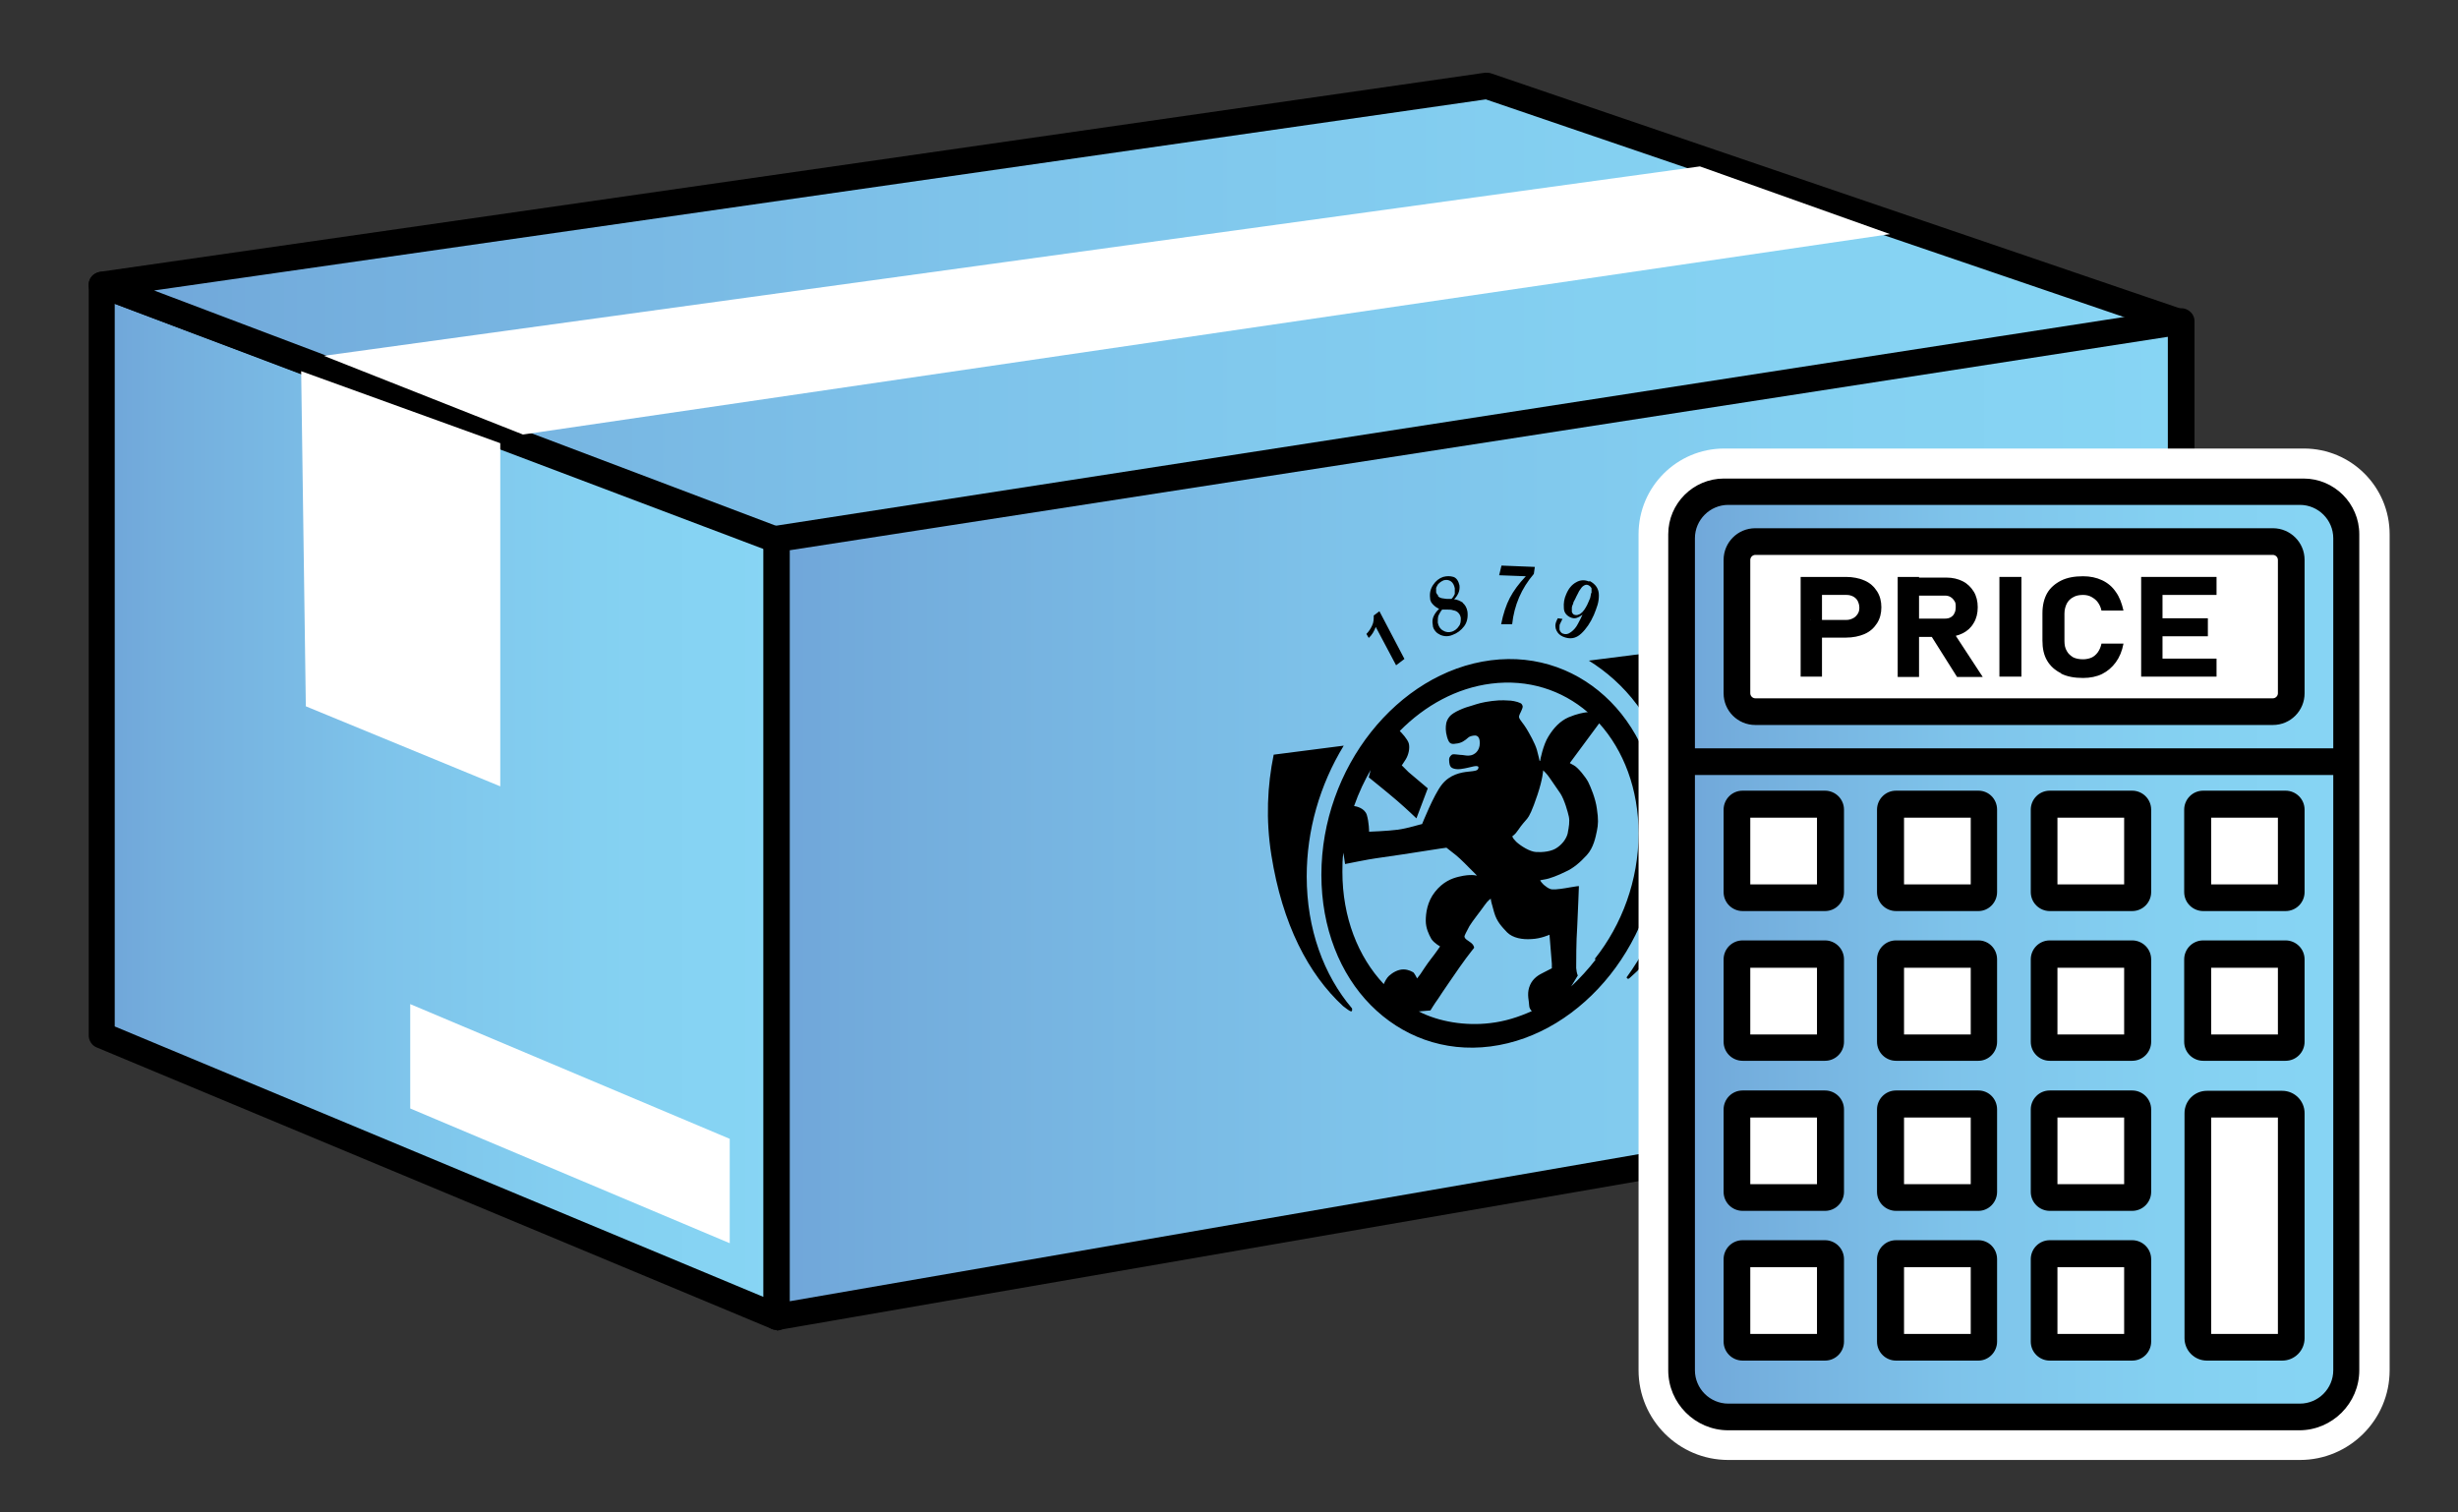 <?xml version="1.0" encoding="UTF-8"?>
<svg id="Isolation_Mode" xmlns="http://www.w3.org/2000/svg" version="1.1" xmlns:xlink="http://www.w3.org/1999/xlink" viewBox="0 0 73.7 45.35">
  <rect x="0" y="0" width="73.7" height="45.35" fill="#333333" stroke="none"/>
  <!-- Generator: Adobe Illustrator 29.2.1, SVG Export Plug-In . SVG Version: 2.1.0 Build 116)  -->
  <defs>
    <style>
      .st0 {
        fill: url(#New_Gradient_Swatch_41);
      }

      .st1 {
        fill: #fff;
      }

      .st2 {
        fill: none;
      }

      .st3 {
        fill: url(#New_Gradient_Swatch_43);
      }

      .st4 {
        fill: url(#New_Gradient_Swatch_42);
      }

      .st5 {
        fill: url(#New_Gradient_Swatch_4);
      }
    </style>
    <linearGradient id="New_Gradient_Swatch_4" data-name="New Gradient Swatch 4" x1="3.05" y1="21.87" x2="23.29" y2="21.87" gradientTransform="translate(0 45.89) scale(1 -1)" gradientUnits="userSpaceOnUse">
      <stop offset="0" stop-color="#70a6d9"/>
      <stop offset=".1" stop-color="#74aedd"/>
      <stop offset=".41" stop-color="#7ec3ea"/>
      <stop offset=".72" stop-color="#84d0f1"/>
      <stop offset="1" stop-color="#87d5f4"/>
    </linearGradient>
    <linearGradient id="New_Gradient_Swatch_41" data-name="New Gradient Swatch 4" y1="36.51" x2="65.39" y2="36.51" xlink:href="#New_Gradient_Swatch_4"/>
    <linearGradient id="New_Gradient_Swatch_42" data-name="New Gradient Swatch 4" x1="23.29" y1="21.32" x2="65.39" y2="21.32" xlink:href="#New_Gradient_Swatch_4"/>
    <linearGradient id="New_Gradient_Swatch_43" data-name="New Gradient Swatch 4" x1="50.26" y1="17.3" x2="70.52" y2="17.3" xlink:href="#New_Gradient_Swatch_4"/>
  </defs>
  <rect class="st2" y="0" width="73.7" height="45.35"/>
  <g>
    <g>
      <g>
        <g>
          <g>
            <polygon class="st5" points="23.29 16.15 3.05 8.54 3.05 31.05 23.29 39.49 23.29 16.15"/>
            <path d="M23.29,39.88s-.1,0-.15-.03L2.9,31.41c-.15-.06-.24-.21-.24-.36V8.54c0-.13.06-.25.17-.32.11-.07.24-.09.36-.04l20.24,7.62c.15.06.26.21.26.37v23.33c0,.13-.07.25-.18.33-.07.04-.14.07-.22.07v-.02ZM3.44,30.78l19.45,8.11v-22.47L3.44,9.11v21.68h0Z"/>
          </g>
          <g>
            <polygon class="st0" points="65.39 9.67 44.59 2.57 3.05 8.54 23.29 16.19 65.39 9.67"/>
            <path d="M23.29,16.59s-.09,0-.14-.03L2.91,8.91c-.17-.06-.27-.23-.25-.41s.16-.32.34-.35L44.53,2.18c.06,0,.12,0,.18.02l20.81,7.1c.17.06.28.23.26.41s-.15.33-.33.35l-42.11,6.52h-.06.01ZM4.62,8.71l18.71,7.08,40.42-6.26-19.2-6.55L4.62,8.71Z"/>
          </g>
          <g>
            <polygon class="st4" points="65.39 9.64 65.39 32.19 23.29 39.49 23.29 16.15 65.39 9.64"/>
            <path d="M23.29,39.88c-.09,0-.18-.03-.25-.09-.09-.08-.14-.19-.14-.3v-23.33c0-.19.14-.36.33-.39l42.11-6.52c.11-.02.23.01.32.09.09.07.14.18.14.3v22.56c0,.19-.14.36-.33.39l-42.11,7.29h-.07ZM23.68,16.49v22.53l41.32-7.16V10.1l-41.32,6.4h0Z"/>
          </g>
        </g>
        <polygon class="st1" points="56.67 7.02 15.68 13.03 9.71 10.67 50.97 4.99 56.67 7.02"/>
        <polyline class="st1" points="15 13.29 15 23.58 9.17 21.18 9.03 11.13"/>
      </g>
      <g>
        <path d="M39.18,26.28c0-1.38.39-2.74,1.11-3.92l-2.1.27c-.19.93-.24,1.94-.07,3.01.33,2.08,1.11,3.57,2.15,4.53.2.15.29.23.27.07-.85-1-1.36-2.38-1.36-3.96M48.29,21.04c-.92-.93-2.19-1.42-3.59-1.24s-2.67.99-3.59,2.15-1.49,2.68-1.49,4.28.56,2.98,1.48,3.91,2.19,1.42,3.59,1.24h0c1.4-.18,2.67-.99,3.59-2.15s1.49-2.68,1.49-4.28-.56-2.98-1.48-3.91M41.11,23.04l-.07.27s.56.45.85.7c.29.25.58.53.58.53l.34-.9-.58-.49-.2-.2s.04-.05.12-.18c.08-.13.13-.33.09-.48-.04-.13-.21-.31-.27-.37.76-.77,1.71-1.29,2.74-1.42,1.11-.14,2.12.19,2.9.86h-.05c-.07.01-.27.04-.53.15-.25.11-.44.31-.6.57-.16.25-.25.71-.25.73s-.02,0-.02,0c0,0-.02-.12-.08-.33-.06-.2-.22-.48-.31-.63s-.2-.26-.22-.33.05-.15.08-.24c.04-.09.03-.11,0-.16-.02-.05-.22-.1-.33-.11-.11,0-.25-.03-.56.01s-.42.08-.61.14c-.2.05-.56.19-.67.33-.11.14-.11.26-.11.38s.06.35.12.4c.06.06.17.03.17.03.18-.01.29-.1.38-.18.03-.03.09-.05.15-.06s.2-.03.2.22-.17.35-.27.37-.17,0-.25-.01c-.08,0-.24-.03-.29-.02s-.11.09-.11.14,0,.16.04.22c.03.06.15.1.31.08s.29-.06.39-.08.13,0,.14.02c0,0,0,.05-.02.07-.03.04-.09.05-.29.07s-.55.08-.79.39c-.24.3-.59,1.18-.59,1.18-.03,0-.43.13-.73.17s-.86.06-.86.06c0,0,0-.28-.07-.51-.07-.2-.31-.25-.38-.26.14-.4.32-.78.53-1.14M47.01,24.97c-.03.15-.14.32-.31.44-.17.13-.45.15-.64.14s-.46-.18-.6-.31c-.14-.14-.11-.17-.11-.17,0,0,.07-.03.17-.18s.21-.27.27-.34.15-.24.31-.72.17-.73.17-.73c0,0,.11.1.19.22.08.12.21.3.33.48.12.19.22.55.25.69.03.14,0,.32-.03.47M42.36,29.15s-.12-.08-.28-.08c-.17,0-.33.1-.43.19-.07.06-.13.18-.16.25-.77-.82-1.24-2-1.24-3.37,0-.19,0-.38.03-.57l.05.34s.74-.15.91-.17,1.49-.22,1.66-.25.47-.07.47-.07c0,0,.15.12.28.22.13.1.43.41.43.41l.19.19v.02s-.04-.02-.13-.02-.19,0-.4.05c-.21.05-.47.15-.71.45-.24.3-.28.65-.28.87s.09.41.17.55c.09.13.26.22.26.22,0,0-.15.22-.27.37-.12.15-.32.46-.32.46l-.1.13s-.07-.14-.11-.18M46.54,29.03s-.15.08-.31.16-.31.2-.38.42,0,.42,0,.54c0,.08.05.14.08.17-.4.18-.81.31-1.25.36-.74.09-1.54-.04-2.14-.35l.35-.03s.12-.2.23-.35c.1-.16.55-.81.64-.94.09-.13.31-.43.37-.5.06-.07.07-.09.07-.09,0,0,0-.03-.03-.08s-.09-.09-.15-.13c-.06-.04-.1-.07-.11-.12,0-.05.07-.16.15-.32.09-.15.34-.46.45-.62.11-.16.19-.2.19-.2,0,.05.02.13.1.41.08.28.23.43.39.6.17.17.46.22.73.2.28-.01.54-.13.54-.13l.07.87s0,.09,0,.13M47.84,28.78c-.19.25-.5.59-.73.8l.2-.33s-.03-.03-.05-.22c0-.19,0-.82.03-1.22.02-.39.05-1.2.05-1.2v-.04s-.11.01-.27.04-.42.07-.52.06c-.1,0-.2-.09-.2-.09-.12-.08-.17-.18-.17-.18,0,0,0-.01.14-.03s.4-.12.62-.23c.23-.1.44-.28.64-.5s.26-.53.3-.72c.04-.19.05-.35,0-.67-.04-.31-.19-.66-.26-.8s-.31-.44-.43-.5-.12-.07-.12-.07l.88-1.19c.73.81,1.18,1.97,1.18,3.3,0,1.41-.5,2.74-1.31,3.76M51.57,19.31l-3.93.5c1.04.65,2.02,1.74,2.38,3.43.11.53.2,1.08.2,1.65,0,1.63-.55,3.19-1.45,4.42.02.04.05.06.09.02,1.1-.96,2.54-2.92,3.02-5.05.44-1.95.17-3.64-.3-4.97"/>
        <path d="M43.86,18.07c-.08-.05-.16-.09-.26-.1.06-.06.1-.12.13-.19.03-.07.04-.15.03-.23-.03-.13-.09-.22-.18-.25-.1-.03-.2-.03-.31,0-.12.04-.22.12-.3.24-.08.12-.11.25-.09.4,0,.09.05.15.1.2.05.05.11.09.17.12-.07.06-.12.13-.16.21s-.05.17-.03.27c0,.08.04.14.08.19.04.05.09.08.15.11.12.05.24.05.36,0,.14-.05.26-.14.35-.26s.12-.27.1-.44c-.02-.12-.07-.2-.14-.26M43.13,17.87s-.06-.06-.07-.11v-.13s.03-.07.05-.1c.05-.06.11-.1.18-.13.08-.02.15-.01.21.03.06.04.1.11.12.21,0,.06,0,.12,0,.17-.02.05-.05.1-.1.15h-.13s-.1-.01-.15-.02c-.05-.01-.09-.03-.13-.06M43.74,18.78c-.05.08-.12.13-.2.16-.1.03-.19.02-.27-.03-.09-.05-.14-.13-.16-.24,0-.08,0-.15.02-.21.03-.06.06-.12.11-.18h.16c.06,0,.12,0,.17.02.06.01.11.03.15.07.04.04.07.09.08.16,0,.09,0,.18-.06.25M47.65,17.44c-.14-.06-.27-.05-.39.02-.13.07-.23.19-.3.36-.06.13-.08.27-.07.4,0,.14.07.23.19.29.07.03.13.04.19.02.06-.02.12-.05.18-.1-.04.09-.09.19-.14.28-.05.1-.12.18-.2.24-.09.07-.17.08-.25.05-.05-.02-.08-.06-.1-.12,0-.03,0-.06,0-.09s0-.06.02-.09c.02-.05.05-.1.07-.14l-.14-.02s-.03.05-.04.08c-.05.11-.04.21,0,.29.04.08.1.14.19.18.21.09.39.06.55-.09.15-.14.28-.33.38-.56.04-.1.08-.2.11-.3.03-.1.04-.2.04-.29,0-.19-.09-.33-.28-.43M47.71,17.78s-.02.1-.03.15c-.02.05-.04.1-.06.14-.02.05-.04.09-.07.14s-.06.1-.1.14c-.04.04-.08.07-.12.08-.04.02-.09.02-.14,0-.03-.02-.05-.05-.06-.08,0-.04,0-.07,0-.12,0-.04.02-.09.04-.13,0-.04.03-.08.05-.12l.02-.04s.04-.09.07-.14c.02-.05.05-.1.09-.15.03-.05.07-.08.11-.1s.08-.02.12,0c.04.02.07.05.09.09,0,.04,0,.09,0,.14M44.95,17.25l.8.03c-.21.22-.37.44-.48.65s-.2.48-.26.79h.33c.06-.57.28-1.08.65-1.51l.03-.21-1-.04s-.07.29-.07.29ZM41.19,18.46c0,.1,0,.2-.05.3-.04.09-.1.18-.17.25l.07.12c.1-.09.16-.2.21-.33l.61,1.15.25-.19-.75-1.43-.16.12h-.01Z"/>
      </g>
    </g>
    <g>
      <g>
        <path class="st1" d="M69.08,14.45h-17.39c-.86,0-1.57.7-1.57,1.57v25.07c0,.93.76,1.69,1.69,1.69h17.14c.93,0,1.69-.76,1.69-1.69v-25.07c0-.86-.7-1.57-1.57-1.57h.01Z"/>
        <path class="st1" d="M68.96,43.78h-17.14c-1.49,0-2.69-1.21-2.69-2.69v-25.07c0-1.42,1.15-2.57,2.57-2.57h17.38c1.42,0,2.57,1.15,2.57,2.57v25.07c0,1.49-1.21,2.69-2.69,2.69ZM51.7,15.45c-.31,0-.57.26-.57.57v25.07c0,.38.31.69.69.69h17.14c.38,0,.69-.31.69-.69v-25.07c0-.31-.26-.57-.57-.57,0,0-17.38,0-17.38,0Z"/>
      </g>
      <rect class="st3" x="50.26" y="14.54" width="20.26" height="28.1" rx="1.61" ry="1.61"/>
      <rect class="st1" x="52.09" y="16.38" width="16.55" height="4.81"/>
      <rect class="st1" x="52.09" y="24.17" width="2.78" height="2.78"/>
      <rect class="st1" x="56.7" y="24.17" width="2.78" height="2.78"/>
      <rect class="st1" x="61.31" y="24.17" width="2.78" height="2.78"/>
      <rect class="st1" x="65.92" y="24.17" width="2.78" height="2.78"/>
      <rect class="st1" x="52.09" y="28.63" width="2.78" height="2.78"/>
      <rect class="st1" x="56.7" y="28.63" width="2.78" height="2.78"/>
      <rect class="st1" x="61.31" y="28.63" width="2.78" height="2.78"/>
      <rect class="st1" x="65.92" y="28.63" width="2.78" height="2.78"/>
      <rect class="st1" x="52.09" y="33.12" width="2.78" height="2.78"/>
      <rect class="st1" x="56.7" y="33.12" width="2.78" height="2.78"/>
      <rect class="st1" x="61.31" y="33.12" width="2.78" height="2.78"/>
      <rect class="st1" x="65.92" y="33.12" width="2.78" height="7.16"/>
      <rect class="st1" x="52.09" y="37.61" width="2.78" height="2.78"/>
      <rect class="st1" x="56.7" y="37.61" width="2.78" height="2.78"/>
      <rect class="st1" x="61.31" y="37.61" width="2.78" height="2.78"/>
      <g>
        <g>
          <path d="M53.99,17.3h.64v2.99h-.64v-2.99ZM54.28,18.59h1.08c.08,0,.14-.02.2-.05.06-.03.1-.07.14-.13s.05-.12.05-.19-.02-.14-.05-.2c-.03-.06-.08-.1-.13-.13-.06-.03-.12-.05-.2-.05h-1.08v-.54h1.06c.21,0,.4.04.56.11s.28.18.37.32.13.3.13.48-.04.34-.13.48-.21.25-.37.32-.35.11-.56.11h-1.06v-.54h0Z"/>
          <path d="M56.9,17.3h.64v3h-.64v-3ZM57.15,18.55h1.17c.06,0,.12-.01.17-.04s.09-.07.11-.12c.03-.05.04-.12.04-.19s0-.13-.04-.18c-.03-.05-.07-.09-.12-.12s-.11-.04-.17-.04h-1.17v-.54h1.22c.19,0,.35.04.49.11s.25.18.33.31.12.29.12.47-.04.34-.12.47c-.08.14-.19.24-.33.31s-.3.11-.49.11h-1.22v-.54h0ZM57.86,19l.68-.09.91,1.39h-.77l-.82-1.3Z"/>
          <path d="M60.61,20.29h-.66v-2.99h.66v2.99Z"/>
          <path d="M61.8,20.19c-.18-.09-.32-.21-.42-.38s-.14-.37-.14-.6v-.82c0-.24.05-.44.14-.6s.24-.29.42-.38.4-.13.66-.13c.21,0,.4.04.57.12s.31.2.41.35c.11.15.18.34.23.56h-.66c-.02-.1-.06-.18-.11-.25s-.12-.12-.19-.16-.16-.06-.25-.06c-.12,0-.22.02-.3.07-.08.04-.15.11-.19.19s-.07.18-.07.3v.82c0,.12.02.22.07.3.04.08.11.14.19.19.08.04.18.06.3.06.09,0,.18-.02.25-.05s.14-.09.19-.16.09-.16.11-.26h.66c-.04.22-.12.41-.23.56s-.25.27-.41.35-.36.12-.57.12c-.26,0-.48-.04-.66-.13h0Z"/>
          <path d="M64.2,17.3h.64v2.99h-.64v-2.99ZM64.43,17.3h2.03v.54h-2.03v-.54ZM64.43,18.54h1.77v.54h-1.77v-.54ZM64.43,19.75h2.03v.54h-2.03v-.54Z"/>
        </g>
        <g>
          <g>
            <path d="M69.08,14.45h-17.39c-.86,0-1.57.7-1.57,1.57v25.07c0,.93.76,1.69,1.69,1.69h17.14c.93,0,1.69-.76,1.69-1.69v-25.07c0-.86-.7-1.57-1.57-1.57h.01ZM68.96,15.04c.61,0,1.11.5,1.11,1.11v6.4h-19.35v-6.4c0-.61.5-1.11,1.11-1.11h17.14-.01ZM70.07,41.09c0,.61-.5,1.11-1.11,1.11h-17.14c-.61,0-1.11-.5-1.11-1.11v-17.96h19.35v17.96h.01Z"/>
            <path d="M68.96,42.89h-17.14c-.99,0-1.8-.81-1.8-1.8v-25.07c0-.92.75-1.67,1.67-1.67h17.38c.92,0,1.67.75,1.67,1.67v25.07c0,.99-.81,1.8-1.8,1.8h.02ZM51.7,14.55c-.81,0-1.46.66-1.46,1.46v25.07c0,.88.71,1.59,1.59,1.59h17.14c.88,0,1.59-.71,1.59-1.59v-25.07c0-.81-.66-1.46-1.46-1.46h-17.4ZM68.96,42.3h-17.14c-.67,0-1.21-.54-1.21-1.21v-18.06h19.56v18.06c0,.67-.54,1.21-1.21,1.21ZM50.82,23.24v17.85c0,.55.45,1,1,1h17.14c.55,0,1-.45,1-1v-17.85h-19.14ZM70.17,22.65h-19.56v-6.51c0-.67.54-1.21,1.21-1.21h17.14c.67,0,1.21.54,1.21,1.21v6.51ZM50.82,22.44h19.14v-6.3c0-.55-.45-1-1-1h-17.14c-.55,0-1,.45-1,1v6.3Z"/>
          </g>
          <g>
            <path d="M51.79,20.79c0,.46.38.84.84.84h15.52c.46,0,.84-.38.84-.84v-4c0-.46-.38-.84-.84-.84h-15.52c-.46,0-.84.38-.84.84v4ZM52.38,16.79c0-.14.11-.25.25-.25h15.52c.14,0,.25.11.25.25v4c0,.14-.11.25-.25.25h-15.52c-.14,0-.25-.11-.25-.25v-4Z"/>
            <path d="M68.15,21.74h-15.52c-.52,0-.95-.42-.95-.95v-4c0-.52.42-.95.95-.95h15.52c.52,0,.95.42.95.95v4c0,.52-.42.95-.95.95ZM52.63,16.06c-.41,0-.73.33-.73.73v4c0,.41.33.73.73.73h15.52c.41,0,.74-.33.74-.73v-4c0-.41-.33-.73-.74-.73h-15.52ZM68.15,21.15h-15.52c-.2,0-.36-.16-.36-.36v-4c0-.2.16-.36.36-.36h15.52c.2,0,.36.16.36.36v4c0,.2-.16.36-.36.36ZM52.63,16.64c-.08,0-.15.07-.15.15v4c0,.08.07.15.15.15h15.52c.08,0,.15-.07.15-.15v-4c0-.08-.07-.15-.15-.15h-15.52Z"/>
          </g>
          <g>
            <path d="M52.25,27.22h2.47c.25,0,.46-.21.46-.46v-2.47c0-.25-.21-.46-.46-.46h-2.47c-.25,0-.46.21-.46.46v2.47c0,.25.21.46.46.46ZM52.38,24.42h2.21v2.21h-2.21v-2.21Z"/>
            <path d="M54.72,27.32h-2.47c-.31,0-.57-.25-.57-.57v-2.47c0-.31.25-.57.57-.57h2.47c.31,0,.57.25.57.57v2.47c0,.31-.25.57-.57.57ZM52.25,23.94c-.2,0-.35.16-.35.35v2.47c0,.2.16.36.35.36h2.47c.2,0,.35-.16.35-.36v-2.47c0-.2-.16-.35-.35-.35h-2.47ZM54.7,26.73h-2.42v-2.42h2.42s0,2.42,0,2.42ZM52.48,26.52h2v-2h-2v2Z"/>
          </g>
          <g>
            <path d="M56.86,27.22h2.47c.25,0,.46-.21.46-.46v-2.47c0-.25-.21-.46-.46-.46h-2.47c-.25,0-.46.21-.46.46v2.47c0,.25.21.46.46.46ZM56.98,24.42h2.21v2.21h-2.21v-2.21Z"/>
            <path d="M59.32,27.32h-2.47c-.31,0-.57-.25-.57-.57v-2.47c0-.31.25-.57.57-.57h2.47c.31,0,.56.25.56.57v2.47c0,.31-.25.57-.56.57ZM56.86,23.94c-.2,0-.35.16-.35.35v2.47c0,.2.16.36.35.36h2.47c.2,0,.35-.16.35-.36v-2.47c0-.2-.16-.35-.35-.35h-2.47ZM59.3,26.73h-2.42v-2.42h2.42s0,2.42,0,2.42ZM57.09,26.52h2v-2h-2v2Z"/>
          </g>
          <g>
            <path d="M61.46,27.22h2.47c.25,0,.46-.21.46-.46v-2.47c0-.25-.21-.46-.46-.46h-2.47c-.25,0-.46.21-.46.46v2.47c0,.25.21.46.46.46ZM61.59,24.42h2.21v2.21h-2.21v-2.21Z"/>
            <path d="M63.93,27.32h-2.47c-.31,0-.57-.25-.57-.57v-2.47c0-.31.25-.57.57-.57h2.47c.31,0,.57.25.57.57v2.47c0,.31-.25.57-.57.57ZM61.46,23.94c-.2,0-.35.16-.35.35v2.47c0,.2.16.36.35.36h2.47c.2,0,.36-.16.36-.36v-2.47c0-.2-.16-.35-.36-.35h-2.47ZM63.9,26.73h-2.42v-2.42h2.42v2.42ZM61.69,26.52h2v-2h-2v2Z"/>
          </g>
          <g>
            <path d="M66.06,27.22h2.47c.25,0,.46-.21.46-.46v-2.47c0-.25-.21-.46-.46-.46h-2.47c-.25,0-.46.21-.46.46v2.47c0,.25.21.46.46.46ZM66.19,24.42h2.21v2.21h-2.21v-2.21Z"/>
            <path d="M68.53,27.32h-2.47c-.31,0-.57-.25-.57-.57v-2.47c0-.31.25-.57.57-.57h2.47c.31,0,.57.25.57.57v2.47c0,.31-.25.57-.57.57ZM66.06,23.94c-.2,0-.35.16-.35.35v2.47c0,.2.16.36.35.36h2.47c.2,0,.36-.16.36-.36v-2.47c0-.2-.16-.35-.36-.35h-2.47ZM68.51,26.73h-2.42v-2.42h2.42v2.42ZM66.3,26.52h2v-2h-2v2Z"/>
          </g>
          <g>
            <path d="M52.25,31.71h2.47c.25,0,.46-.21.46-.46v-2.47c0-.25-.21-.46-.46-.46h-2.47c-.25,0-.46.21-.46.46v2.47c0,.25.21.46.46.46ZM52.38,28.91h2.21v2.21h-2.21v-2.21Z"/>
            <path d="M54.72,31.81h-2.47c-.31,0-.57-.25-.57-.57v-2.47c0-.31.25-.57.57-.57h2.47c.31,0,.57.25.57.57v2.47c0,.31-.25.57-.57.57ZM52.25,28.43c-.2,0-.35.16-.35.35v2.47c0,.2.16.35.35.35h2.47c.2,0,.35-.16.35-.35v-2.47c0-.2-.16-.35-.35-.35h-2.47ZM54.7,31.23h-2.42v-2.42h2.42s0,2.42,0,2.42ZM52.48,31.02h2v-2h-2v2Z"/>
          </g>
          <g>
            <path d="M56.86,31.71h2.47c.25,0,.46-.21.46-.46v-2.47c0-.25-.21-.46-.46-.46h-2.47c-.25,0-.46.21-.46.46v2.47c0,.25.21.46.46.46ZM56.98,28.91h2.21v2.21h-2.21v-2.21Z"/>
            <path d="M59.32,31.81h-2.47c-.31,0-.57-.25-.57-.57v-2.47c0-.31.25-.57.57-.57h2.47c.31,0,.56.25.56.57v2.47c0,.31-.25.57-.56.57ZM56.86,28.43c-.2,0-.35.16-.35.35v2.47c0,.2.16.35.35.35h2.47c.2,0,.35-.16.35-.35v-2.47c0-.2-.16-.35-.35-.35h-2.47ZM59.3,31.23h-2.42v-2.42h2.42s0,2.42,0,2.42ZM57.09,31.02h2v-2h-2v2Z"/>
          </g>
          <g>
            <path d="M61.46,31.71h2.47c.25,0,.46-.21.46-.46v-2.47c0-.25-.21-.46-.46-.46h-2.47c-.25,0-.46.21-.46.46v2.47c0,.25.21.46.46.46ZM61.59,28.91h2.21v2.21h-2.21v-2.21Z"/>
            <path d="M63.93,31.81h-2.47c-.31,0-.57-.25-.57-.57v-2.47c0-.31.25-.57.57-.57h2.47c.31,0,.57.25.57.57v2.47c0,.31-.25.57-.57.57ZM61.46,28.43c-.2,0-.35.16-.35.35v2.47c0,.2.16.35.35.35h2.47c.2,0,.36-.16.36-.35v-2.47c0-.2-.16-.35-.36-.35h-2.47ZM63.9,31.23h-2.42v-2.42h2.42v2.42ZM61.69,31.02h2v-2h-2v2Z"/>
          </g>
          <g>
            <path d="M66.06,31.71h2.47c.25,0,.46-.21.46-.46v-2.47c0-.25-.21-.46-.46-.46h-2.47c-.25,0-.46.21-.46.46v2.47c0,.25.21.46.46.46ZM66.19,28.91h2.21v2.21h-2.21v-2.21Z"/>
            <path d="M68.53,31.81h-2.47c-.31,0-.57-.25-.57-.57v-2.47c0-.31.25-.57.57-.57h2.47c.31,0,.57.25.57.57v2.47c0,.31-.25.57-.57.57ZM66.06,28.43c-.2,0-.35.16-.35.35v2.47c0,.2.16.35.35.35h2.47c.2,0,.36-.16.36-.35v-2.47c0-.2-.16-.35-.36-.35h-2.47ZM68.51,31.23h-2.42v-2.42h2.42v2.42ZM66.3,31.02h2v-2h-2v2Z"/>
          </g>
          <g>
            <path d="M52.25,36.2h2.47c.25,0,.46-.21.46-.46v-2.47c0-.25-.21-.46-.46-.46h-2.47c-.25,0-.46.21-.46.46v2.47c0,.25.21.46.46.46ZM52.38,33.4h2.21v2.21h-2.21v-2.21Z"/>
            <path d="M54.72,36.31h-2.47c-.31,0-.57-.25-.57-.57v-2.47c0-.31.25-.57.57-.57h2.47c.31,0,.57.25.57.57v2.47c0,.31-.25.57-.57.57ZM52.25,32.92c-.2,0-.35.16-.35.35v2.47c0,.2.16.35.35.35h2.47c.2,0,.35-.16.35-.35v-2.47c0-.2-.16-.35-.35-.35h-2.47ZM54.7,35.72h-2.42v-2.42h2.42s0,2.42,0,2.42ZM52.48,35.51h2v-2h-2v2Z"/>
          </g>
          <g>
            <path d="M56.86,36.2h2.47c.25,0,.46-.21.46-.46v-2.47c0-.25-.21-.46-.46-.46h-2.47c-.25,0-.46.21-.46.46v2.47c0,.25.21.46.46.46ZM56.98,33.4h2.21v2.21h-2.21v-2.21Z"/>
            <path d="M59.32,36.31h-2.47c-.31,0-.57-.25-.57-.57v-2.47c0-.31.25-.57.57-.57h2.47c.31,0,.56.25.56.57v2.47c0,.31-.25.57-.56.57ZM56.86,32.92c-.2,0-.35.16-.35.35v2.47c0,.2.16.35.35.35h2.47c.2,0,.35-.16.35-.35v-2.47c0-.2-.16-.35-.35-.35h-2.47ZM59.3,35.72h-2.42v-2.42h2.42s0,2.42,0,2.42ZM57.09,35.51h2v-2h-2v2Z"/>
          </g>
          <g>
            <path d="M61.46,36.2h2.47c.25,0,.46-.21.46-.46v-2.47c0-.25-.21-.46-.46-.46h-2.47c-.25,0-.46.21-.46.46v2.47c0,.25.21.46.46.46ZM61.59,33.4h2.21v2.21h-2.21v-2.21Z"/>
            <path d="M63.93,36.31h-2.47c-.31,0-.57-.25-.57-.57v-2.47c0-.31.25-.57.57-.57h2.47c.31,0,.57.25.57.57v2.47c0,.31-.25.57-.57.57ZM61.46,32.92c-.2,0-.35.16-.35.35v2.47c0,.2.16.35.35.35h2.47c.2,0,.36-.16.36-.35v-2.47c0-.2-.16-.35-.36-.35h-2.47ZM63.9,35.72h-2.42v-2.42h2.42v2.42ZM61.69,35.51h2v-2h-2v2Z"/>
          </g>
          <g>
            <path d="M52.25,40.69h2.47c.25,0,.46-.21.46-.46v-2.47c0-.25-.21-.46-.46-.46h-2.47c-.25,0-.46.21-.46.46v2.47c0,.25.21.46.46.46ZM52.38,37.89h2.21v2.21h-2.21v-2.21Z"/>
            <path d="M54.72,40.8h-2.47c-.31,0-.57-.25-.57-.57v-2.47c0-.31.25-.57.57-.57h2.47c.31,0,.57.25.57.57v2.47c0,.31-.25.57-.57.57ZM52.25,37.41c-.2,0-.35.16-.35.35v2.47c0,.2.16.36.35.36h2.47c.2,0,.35-.16.35-.36v-2.47c0-.2-.16-.35-.35-.35h-2.47ZM54.7,40.21h-2.42v-2.42h2.42s0,2.42,0,2.42ZM52.48,40h2v-2h-2v2Z"/>
          </g>
          <g>
            <path d="M56.86,40.69h2.47c.25,0,.46-.21.46-.46v-2.47c0-.25-.21-.46-.46-.46h-2.47c-.25,0-.46.21-.46.46v2.47c0,.25.21.46.46.46ZM56.98,37.89h2.21v2.21h-2.21v-2.21Z"/>
            <path d="M59.32,40.8h-2.47c-.31,0-.57-.25-.57-.57v-2.47c0-.31.25-.57.57-.57h2.47c.31,0,.56.25.56.57v2.47c0,.31-.25.57-.56.57ZM56.86,37.41c-.2,0-.35.16-.35.35v2.47c0,.2.16.36.35.36h2.47c.2,0,.35-.16.35-.36v-2.47c0-.2-.16-.35-.35-.35h-2.47ZM59.3,40.21h-2.42v-2.42h2.42s0,2.42,0,2.42ZM57.09,40h2v-2h-2v2Z"/>
          </g>
          <g>
            <path d="M61.46,40.69h2.47c.25,0,.46-.21.46-.46v-2.47c0-.25-.21-.46-.46-.46h-2.47c-.25,0-.46.21-.46.46v2.47c0,.25.21.46.46.46ZM61.59,37.89h2.21v2.21h-2.21v-2.21Z"/>
            <path d="M63.93,40.8h-2.47c-.31,0-.57-.25-.57-.57v-2.47c0-.31.25-.57.57-.57h2.47c.31,0,.57.25.57.57v2.47c0,.31-.25.57-.57.57ZM61.46,37.41c-.2,0-.35.16-.35.35v2.47c0,.2.16.36.35.36h2.47c.2,0,.36-.16.36-.36v-2.47c0-.2-.16-.35-.36-.35h-2.47ZM63.9,40.21h-2.42v-2.42h2.42v2.42ZM61.69,40h2v-2h-2v2Z"/>
          </g>
          <g>
            <path d="M66.17,40.69h2.26c.31,0,.56-.25.56-.56v-6.75c0-.31-.25-.56-.56-.56h-2.26c-.31,0-.56.25-.56.56v6.75c0,.31.25.56.56.56ZM66.19,33.4h2.21v6.7h-2.21v-6.7Z"/>
            <path d="M68.43,40.8h-2.26c-.37,0-.67-.3-.67-.67v-6.75c0-.37.3-.67.67-.67h2.26c.37,0,.67.3.67.67v6.75c0,.37-.3.67-.67.67ZM66.17,32.92c-.25,0-.46.21-.46.46v6.75c0,.25.21.46.46.46h2.26c.25,0,.46-.21.46-.46v-6.75c0-.25-.21-.46-.46-.46h-2.26ZM68.51,40.21h-2.42v-6.92h2.42v6.92ZM66.3,40h2v-6.49h-2v6.49Z"/>
          </g>
        </g>
      </g>
    </g>
    <polygon class="st1" points="21.88 37.28 12.3 33.24 12.3 30.11 21.88 34.15 21.88 37.28"/>
  </g>
</svg>
